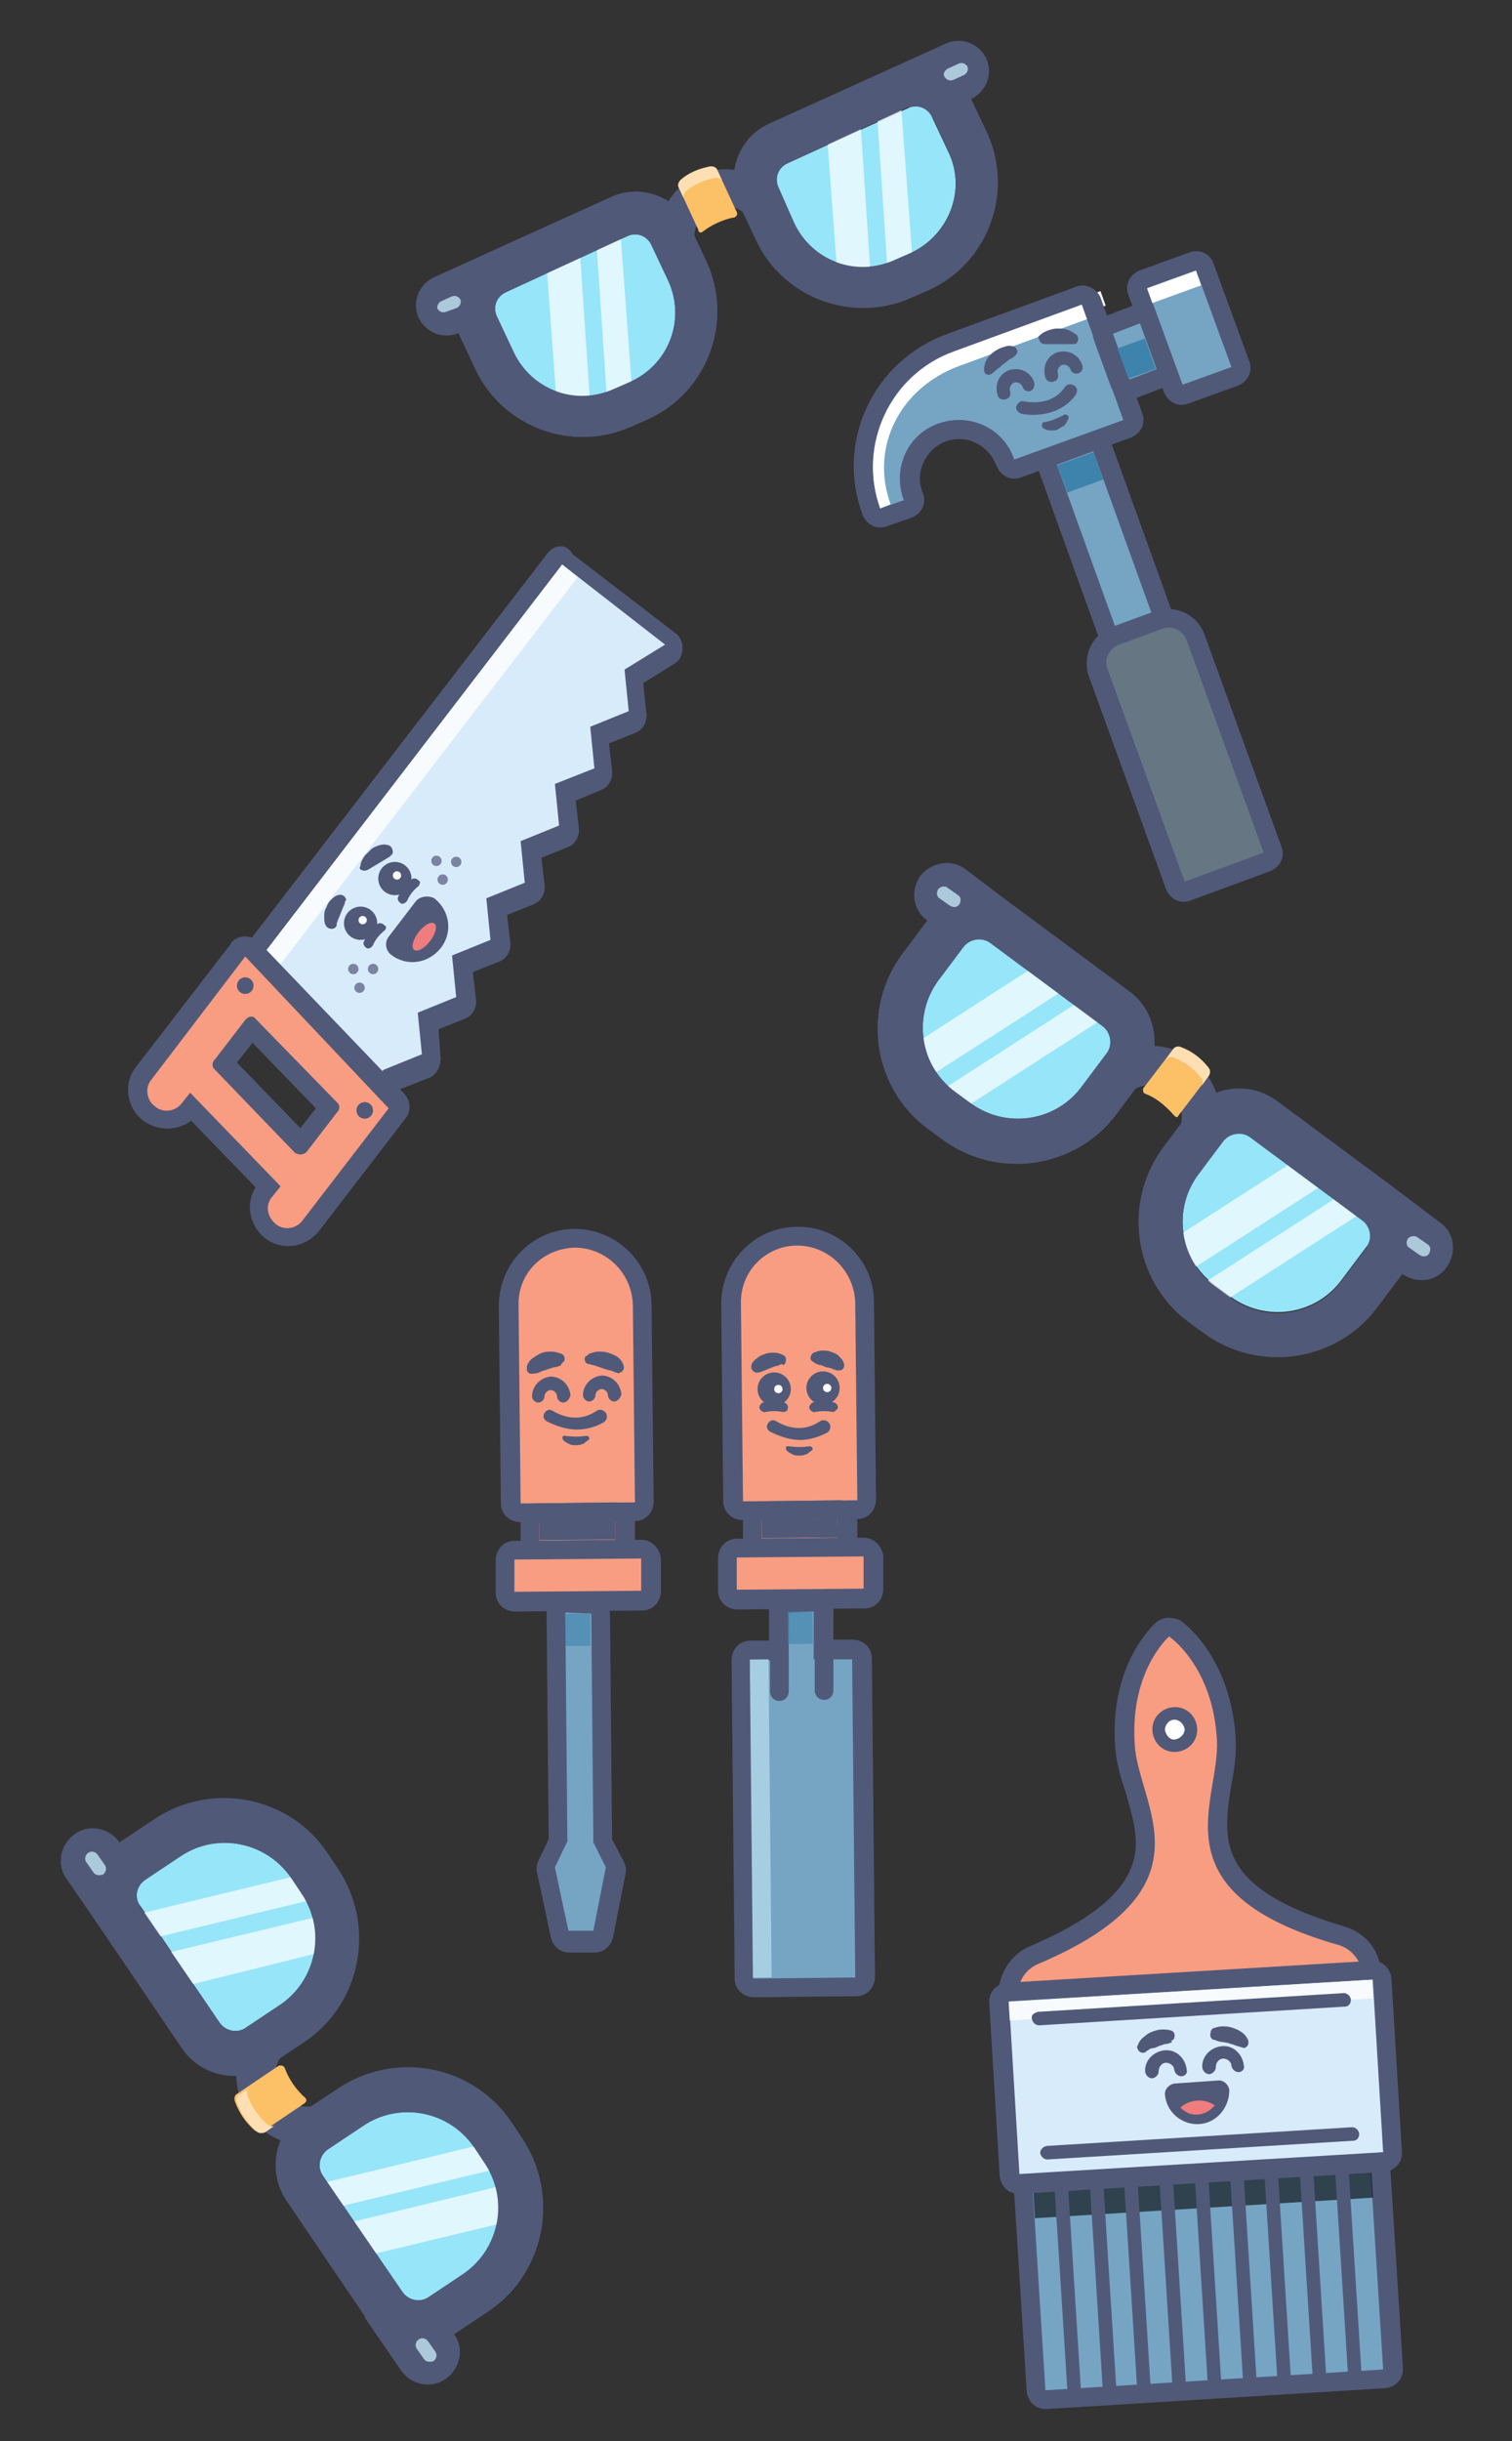 <?xml version="1.0" encoding="utf-8"?>
<!-- Generator: Adobe Illustrator 25.0.1, SVG Export Plug-In . SVG Version: 6.00 Build 0)  -->
<svg version="1.1" id="Layer_1" xmlns="http://www.w3.org/2000/svg" xmlns:xlink="http://www.w3.org/1999/xlink" x="0px" y="0px"
	 viewBox="0 0 145.5 234.8" style="enable-background:new 0 0 145.5 234.8;" xml:space="preserve">
<rect x="0" y="0" width="145.5" height="234.8" fill="#333333" stroke="none"/>
<style type="text/css">
	.st0{fill:#F89D81;}
	.st1{fill:#515979;}
	.st2{fill:#75A5C3;}
	.st3{opacity:0.6;}
	.st4{fill:#D8EBFB;}
	.st5{fill:#F7FBFE;}
	.st6{fill:#FFFFFF;}
	.st7{fill:#EF7D7D;}
	.st8{fill:#97E5F9;}
	.st9{opacity:0.7;}
	.st10{fill:#FCC066;}
	.st11{fill:#FDDFB3;}
	.st12{fill:#ACC9DB;}
	.st13{fill:#3E83AB;}
	.st14{fill:#667683;}
	.st15{fill:#A5CEE1;}
</style>
<g>
	<g id="Layer_2_1_">
		<g id="Layer_1-2">
			<g>
				<path class="st0" d="M98.3,197.4c-0.5,0-0.9-0.4-1-0.9l-0.3-4.5c-0.1-1.7,0.9-3.2,2.4-3.9c12.8-5.5,11.2-10.8,9.7-16
					c-0.4-1.5-0.9-2.9-0.9-4.2c-0.5-7.5,3.5-11,3.7-11.1c0.3-0.3,0.8-0.3,1.1-0.1c0.2,0.1,4.6,3.1,5,10.6c0.1,1.4-0.2,2.8-0.4,4.3
					c-0.9,5.3-1.8,10.9,11.5,14.7c1.6,0.5,2.8,1.9,2.9,3.6l0.3,4.5c0,0.5-0.4,0.9-0.9,1L98.3,197.4z"/>
			</g>
			<g>
				<path class="st1" d="M112.5,157.4c0,0,4.2,2.8,4.6,9.9c0.4,5.9-6.2,14.7,11.8,19.8c1.2,0.4,2.1,1.5,2.2,2.8l0.3,4.5l-33.1,2
					l-0.3-4.5c-0.1-1.3,0.7-2.5,1.9-3c17.2-7.3,9.6-15.2,9.3-21.1C108.7,160.7,112.5,157.4,112.5,157.4 M112.4,155.6
					c-0.4,0-0.8,0.2-1.1,0.4c-0.2,0.2-4.5,3.9-4,11.9c0.1,1.5,0.5,3,1,4.4c0.7,2.5,1.5,4.9,0.6,7.2c-1,2.8-4.2,5.3-9.8,7.7
					c-1.9,0.8-3.1,2.8-3,4.8l0.3,4.5c0.1,1,0.9,1.8,2,1.7l33.1-2c1-0.1,1.8-0.9,1.7-2l-0.3-4.5c-0.1-2.1-1.5-3.8-3.5-4.4
					c-5.8-1.7-9.3-3.8-10.6-6.5c-1.1-2.2-0.7-4.7-0.3-7.2c0.3-1.5,0.5-3,0.4-4.5c-0.5-7.9-5.2-11.2-5.4-11.3
					C113.2,155.7,112.8,155.6,112.4,155.6z"/>
			</g>
			<g>
				<path class="st2" d="M99.4,209.9l32.5-2c0.5,0,0.9,0.4,1,0.9l1.2,19c0,0.5-0.4,0.9-0.9,1l-32.5,2c-0.5,0-0.9-0.4-1-0.9l-1.2-19
					C98.5,210.4,98.9,210,99.4,209.9z"/>
			</g>
			<g>
				<path class="st1" d="M131.9,208.9l1.2,19l-32.5,2l-1.2-19L131.9,208.9 M131.8,207l-32.5,2c-1,0.1-1.8,0.9-1.7,2l1.2,19
					c0.1,1,0.9,1.8,2,1.7l32.5-2c1-0.1,1.8-0.9,1.7-2l-1.2-19C133.7,207.8,132.9,207,131.8,207z"/>
			</g>
			<g class="st3">
				<g>
					
						<rect x="99.5" y="209.9" transform="matrix(0.998 -6.063642e-02 6.063642e-02 0.998 -12.587 7.408)" width="32.6" height="2.5"/>
				</g>
			</g>
			<g>
				<path class="st1" d="M116.9,229.5c-0.3,0-0.6-0.2-0.7-0.6l-1.2-19c0-0.3,0.2-0.6,0.6-0.7c0.3,0,0.6,0.2,0.7,0.6l1.2,19
					C117.5,229.2,117.2,229.5,116.9,229.5z"/>
			</g>
			<g>
				<path class="st1" d="M113.5,229.7c-0.3,0-0.6-0.2-0.7-0.6l-1.2-19c0-0.3,0.2-0.6,0.6-0.7c0.3,0,0.6,0.2,0.7,0.6l1.2,19
					C114.1,229.4,113.9,229.7,113.5,229.7z"/>
			</g>
			<g>
				<path class="st1" d="M110.1,229.9c-0.3,0-0.6-0.2-0.7-0.6l-1.2-19c0-0.3,0.2-0.6,0.6-0.7c0.3,0,0.6,0.2,0.7,0.6l1.2,19
					C110.7,229.6,110.5,229.9,110.1,229.9z"/>
			</g>
			<g>
				<path class="st1" d="M106.8,230.1c-0.3,0-0.6-0.2-0.7-0.6l-1.2-19c0-0.3,0.2-0.6,0.6-0.7c0.3,0,0.6,0.2,0.7,0.6l1.2,19
					C107.4,229.8,107.1,230.1,106.8,230.1z"/>
			</g>
			<g>
				<path class="st1" d="M103.4,230.3c-0.3,0-0.6-0.2-0.7-0.6l-1.2-19c0-0.3,0.2-0.6,0.6-0.7c0.3,0,0.6,0.2,0.7,0.6l1.2,19
					C104,230,103.7,230.3,103.4,230.3z"/>
			</g>
			<g>
				<path class="st1" d="M120.3,229.3c-0.3,0-0.6-0.2-0.7-0.6l-1.2-19c0-0.3,0.2-0.6,0.6-0.7c0.3,0,0.6,0.2,0.7,0.6l1.2,19
					C120.9,229,120.6,229.3,120.3,229.3z"/>
			</g>
			<g>
				<path class="st1" d="M123.6,229.1c-0.3,0-0.6-0.2-0.7-0.6l-1.2-19c0-0.3,0.2-0.6,0.6-0.7c0.3,0,0.6,0.2,0.7,0.6l1.2,19
					C124.2,228.8,124,229.1,123.6,229.1z"/>
			</g>
			<g>
				<path class="st1" d="M127,228.9c-0.3,0-0.6-0.2-0.7-0.6l-1.2-19c0-0.3,0.2-0.6,0.6-0.7c0.3,0,0.6,0.2,0.7,0.6l1.2,19
					C127.6,228.6,127.3,228.9,127,228.9z"/>
			</g>
			<g>
				<path class="st1" d="M130.4,228.7c-0.3,0-0.6-0.2-0.7-0.6l-1.2-19c0-0.3,0.2-0.6,0.6-0.7c0.3,0,0.6,0.2,0.7,0.6l1.2,19
					C131,228.4,130.7,228.7,130.4,228.7z"/>
			</g>
			<g>
				<path class="st4" d="M97,191.6l35-2.1c0.5,0,0.9,0.4,1,0.9l1,16.6c0,0.5-0.4,0.9-0.9,1l-35,2.1c-0.5,0-0.9-0.4-1-0.9l-1-16.6
					C96.1,192.1,96.5,191.6,97,191.6z"/>
			</g>
			<g>
				<path class="st1" d="M132.1,190.4l1,16.6l-35,2.1l-1-16.6L132.1,190.4 M131.9,188.6l-35,2.1c-1,0.1-1.8,0.9-1.7,2l0,0l1,16.6
					c0.1,1,0.9,1.8,2,1.7l35-2.1c1-0.1,1.8-0.9,1.7-2l-1-16.6C133.8,189.3,133,188.5,131.9,188.6L131.9,188.6z"/>
			</g>
			<g>
				
					<rect x="97.1" y="191.5" transform="matrix(0.998 -6.063642e-02 6.063642e-02 0.998 -11.455 7.305)" class="st5" width="35" height="1.8"/>
			</g>
			<g>
				<path class="st1" d="M129.4,193l-29.4,1.8c-0.3,0-0.6-0.2-0.7-0.6s0.2-0.6,0.6-0.7l29.4-1.8c0.3,0,0.6,0.2,0.7,0.6
					C130,192.7,129.8,193,129.4,193z"/>
			</g>
			<g>
				<path class="st1" d="M130.2,205.9l-29.4,1.8c-0.3,0-0.6-0.2-0.7-0.6c0-0.3,0.2-0.6,0.6-0.7l29.4-1.8c0.3,0,0.6,0.2,0.7,0.6
					C130.8,205.6,130.6,205.9,130.2,205.9z"/>
			</g>
			<g>
				<circle class="st6" cx="113" cy="166.3" r="1.5"/>
			</g>
			<g>
				<path class="st1" d="M113,165.4c0.5,0,0.9,0.4,1,0.9c0,0.5-0.4,0.9-0.9,1s-0.9-0.4-1-0.9C112.1,165.9,112.5,165.4,113,165.4
					 M112.9,164.2c-1.2,0.1-2.1,1.1-2,2.3c0.1,1.2,1.1,2.1,2.3,2c1.2-0.1,2.1-1.1,2-2.3C115.1,165,114.1,164.1,112.9,164.2z"/>
			</g>
			<g>
				<path class="st1" d="M119.2,199.3c-0.3,0-0.6-0.2-0.7-0.6c0-0.4-0.4-0.7-0.8-0.7c-0.4,0-0.7,0.4-0.7,0.8c0,0.3-0.2,0.6-0.6,0.7
					c-0.3,0-0.6-0.2-0.7-0.6c-0.1-1.1,0.8-2,1.9-2.1s2,0.8,2.1,1.9C119.8,199,119.5,199.3,119.2,199.3z"/>
			</g>
			<g>
				<path class="st1" d="M113.7,199.7c-0.3,0-0.6-0.2-0.7-0.6c0-0.4-0.4-0.7-0.8-0.7s-0.7,0.4-0.7,0.8c0,0.3-0.2,0.6-0.6,0.7
					c-0.3,0-0.6-0.2-0.7-0.6c-0.1-1.1,0.8-2,1.9-2.1c1.1-0.1,2,0.8,2.1,1.9C114.3,199.4,114,199.7,113.7,199.7z"/>
			</g>
			<g>
				<path class="st1" d="M116.7,195.1c0.3-0.1,0.6-0.2,0.9-0.2c0.3,0,0.6,0,0.9,0.1c0.3,0.1,0.6,0.2,0.9,0.4
					c0.3,0.2,0.5,0.4,0.7,0.8c0.1,0.3,0,0.6-0.2,0.7c-0.1,0.1-0.3,0.1-0.4,0l-0.1,0c-0.2-0.1-0.4-0.1-0.6-0.2
					c-0.2-0.1-0.4-0.1-0.6-0.2l-0.6-0.1c-0.2,0-0.5-0.1-0.7-0.2l-0.1,0c-0.3-0.1-0.4-0.4-0.3-0.7
					C116.5,195.3,116.6,195.2,116.7,195.1z"/>
			</g>
			<g>
				<path class="st1" d="M112.8,196.4c-0.2,0.1-0.4,0.2-0.7,0.2l-0.6,0.2c-0.2,0.1-0.4,0.2-0.6,0.2s-0.4,0.2-0.6,0.3l-0.1,0.1
					c-0.3,0.1-0.6,0-0.7-0.3c-0.1-0.1-0.1-0.3,0-0.4c0.1-0.3,0.3-0.6,0.6-0.8c0.2-0.2,0.5-0.4,0.8-0.5c0.3-0.1,0.6-0.2,0.9-0.2
					c0.3,0,0.6,0,0.9,0.1c0.3,0.1,0.4,0.4,0.3,0.7c0,0,0,0,0,0c0,0.1-0.1,0.2-0.3,0.3L112.8,196.4z"/>
			</g>
			<g>
				<path class="st1" d="M117.3,201.1c0.1,1.2-0.8,2.2-2,2.3c-1.2,0.1-2.2-0.8-2.3-2L117.3,201.1z"/>
				<path class="st1" d="M115.4,204.3c-1.7,0.1-3.2-1.2-3.3-2.9c0-0.5,0.4-0.9,0.9-1l4.3-0.3c0.5,0,0.9,0.4,1,0.9
					C118.3,202.8,117,204.2,115.4,204.3z M114.4,202.2c0.2,0.2,0.5,0.3,0.8,0.3s0.6-0.2,0.8-0.4L114.4,202.2z"/>
			</g>
			<g>
				<path class="st7" d="M116.9,202.5c-1-0.7-2.4-0.6-3.3,0.2c0.8,0.9,2.1,0.9,3,0.1C116.7,202.7,116.8,202.6,116.9,202.5z"/>
			</g>
		</g>
	</g>
</g>
<g>
	<g id="Layer_2_2_">
		<g id="Layer_1-2_1_">
			<g>
				<path class="st1" d="M9.9,185.8l-3.5-5.1c-1-1.4-0.6-3.3,0.8-4.3l0,0c1.4-1,3.3-0.6,4.3,0.8l3.5,5.1l0,0L9.9,185.8L9.9,185.8z"
					/>
			</g>
			<g>
				<path class="st1" d="M38.6,228l-3.5-5.1l0,0l5.1-3.5l0,0l3.5,5.1c1,1.4,0.6,3.3-0.8,4.3l0,0C41.5,229.8,39.6,229.4,38.6,228z"/>
			</g>
			<g>
				<path class="st4" d="M45.6,206.5l1,1.5c2.4,3.5,1.5,8.3-2,10.7l-3.3,2.2c-0.8,0.6-2,0.4-2.6-0.5l-7.6-11.2
					c-0.6-0.8-0.4-2,0.5-2.6l3.3-2.2C38.4,202.1,43.2,203,45.6,206.5z"/>
			</g>
			<g>
				<path class="st8" d="M28,180.6l1,1.5c2.4,3.5,1.5,8.3-2,10.7l-3.3,2.2c-0.8,0.6-2,0.4-2.6-0.5l-7.6-11.2c-0.6-0.8-0.4-2,0.5-2.6
					l3.3-2.2C20.8,176.2,25.6,177.1,28,180.6z"/>
			</g>
			<g>
				<path class="st8" d="M48.4,206.8c3,4.5,1.9,10.6-2.6,13.7l-3.3,2.2c-1.8,1.2-4.3,0.8-5.6-1.1l-7.6-11.2
					c-1.2-1.8-0.8-4.3,1.1-5.6l3.3-2.2c4.5-3,10.6-1.9,13.7,2.6L48.4,206.8z"/>
			</g>
			<g>
				<path class="st1" d="M31.1,209.3c-0.6-0.8-0.4-2,0.5-2.6l3.3-2.2c3.5-2.4,8.3-1.5,10.7,2l1,1.5c2.4,3.5,1.5,8.3-2,10.7l-3.3,2.2
					c-0.8,0.6-2,0.4-2.6-0.5L31.1,209.3 M27.6,211.7l7.6,11.2c1.9,2.8,5.7,3.5,8.5,1.6l3.3-2.2c5.5-3.7,6.9-11.2,3.2-16.7l-1-1.5
					c-3.7-5.5-11.2-6.9-16.7-3.2l-3.3,2.2C26.4,205.1,25.7,208.9,27.6,211.7z"/>
			</g>
			<g class="st9">
				<g>
					<polygon class="st6" points="31.2,184.2 33.2,187.2 17.9,191 15.8,187.9 					"/>
				</g>
				<g>
					<polygon class="st6" points="28.6,180.4 30.1,182.7 14.8,186.4 13.3,184.1 					"/>
				</g>
			</g>
			<g class="st9">
				<g>
					<polygon class="st6" points="48.8,210.1 50.9,213.2 35.5,216.9 33.5,213.8 					"/>
				</g>
				<g>
					<polygon class="st6" points="46.2,206.3 47.8,208.6 32.4,212.3 30.9,210 					"/>
				</g>
			</g>
			<g>
				<path class="st1" d="M28.4,194.4c0.6,0.8,0.4,2-0.5,2.6c-1.4,0.9-1.9,2.8-0.9,4.2c0.9,1.4,2.8,1.9,4.2,0.9
					c0.1,0,0.1-0.1,0.1-0.1c0.8-0.6,2-0.4,2.6,0.5c0.6,0.8,0.4,2-0.5,2.6c-3,2.2-7.3,1.4-9.4-1.6c-2.2-3-1.4-7.3,1.6-9.4
					c0.1-0.1,0.1-0.1,0.2-0.2C26.7,193.3,27.9,193.6,28.4,194.4z"/>
			</g>
			<g>
				<path class="st1" d="M13.5,183.4c-0.6-0.8-0.4-2,0.5-2.6l3.3-2.2c3.5-2.4,8.3-1.5,10.7,2l1,1.5c2.4,3.5,1.5,8.3-2,10.7l-3.3,2.2
					c-0.8,0.6-2,0.4-2.6-0.5L13.5,183.4 M9.9,185.8l7.6,11.2c1.9,2.8,5.7,3.5,8.5,1.6l3.3-2.2c5.5-3.7,6.9-11.2,3.2-16.7l-1-1.5
					c-3.7-5.5-11.2-6.9-16.7-3.2l-3.3,2.2C8.8,179.2,8,183,9.9,185.8z"/>
			</g>
			<g>
				<path class="st1" d="M31.1,209.3c-0.6-0.8-0.4-2,0.5-2.6l3.3-2.2c3.5-2.4,8.3-1.5,10.7,2l1,1.5c2.4,3.5,1.5,8.3-2,10.7l-3.3,2.2
					c-0.8,0.6-2,0.4-2.6-0.5L31.1,209.3 M27.6,211.7l7.6,11.2c1.9,2.8,5.7,3.5,8.5,1.6l3.3-2.2c5.5-3.7,6.9-11.2,3.2-16.7l-1-1.5
					c-3.7-5.5-11.2-6.9-16.7-3.2l-3.3,2.2C26.4,205.1,25.7,208.9,27.6,211.7z"/>
			</g>
			<g>
				<path class="st10" d="M27.4,198.9c0.4,1.1,1.1,2.1,2,2.9c0.1,0.1,0.1,0.3,0,0.4c0,0,0,0-0.1,0.1l-4,2.7
					c-0.2,0.2-0.5,0.1-0.8-0.1c-0.9-0.8-1.5-1.7-1.9-2.8c-0.1-0.3,0-0.6,0.2-0.7l4-2.7C27.1,198.6,27.3,198.7,27.4,198.9
					C27.4,198.8,27.4,198.9,27.4,198.9z"/>
			</g>
			<g>
				<path class="st11" d="M22.8,202.2c0.4,1.1,1,2,1.9,2.8c0.2,0.2,0.5,0.2,0.8,0.1l1-0.7c-0.2,0.2-0.5,0.1-0.8-0.1
					c-0.9-0.8-1.5-1.7-1.9-2.8c-0.1-0.3,0-0.6,0.2-0.7l-1,0.7C22.8,201.6,22.7,201.9,22.8,202.2z"/>
			</g>
			<g>
				<path class="st12" d="M40.8,226.9l-0.7-1c-0.2-0.3-0.1-0.7,0.2-0.9l0,0c0.3-0.2,0.7-0.1,0.9,0.2l0.7,1c0.2,0.3,0.1,0.7-0.2,0.9
					l0,0C41.4,227.2,41,227.2,40.8,226.9z"/>
			</g>
			<g>
				<path class="st12" d="M9,180.1l-0.7-1c-0.2-0.3-0.1-0.7,0.2-0.9l0,0c0.3-0.2,0.7-0.1,0.9,0.2l0.7,1c0.2,0.3,0.1,0.7-0.2,0.9l0,0
					C9.6,180.4,9.2,180.4,9,180.1z"/>
			</g>
		</g>
	</g>
</g>
<g>
	<g id="Layer_2_3_">
		<g id="Layer_1-2_2_">
			<path class="st1" d="M85.7,6.6L91,4.2c1.5-0.7,3.2,0,3.9,1.4l0,0c0.7,1.5,0,3.2-1.4,3.9l-5.3,2.4l0,0L85.7,6.6L85.7,6.6z"/>
			<path class="st1" d="M41.7,26.7l5.3-2.4l0,0l2.4,5.3l0,0L44.2,32c-1.5,0.7-3.2,0-3.9-1.4l0,0C39.6,29.1,40.3,27.4,41.7,26.7z"/>
			<path class="st4" d="M60.7,36.6l-1.6,0.7c-3.7,1.7-8,0.1-9.7-3.6l-1.6-3.4c-0.4-0.9,0-1.9,0.9-2.3l11.6-5.3
				c0.9-0.4,1.9,0,2.3,0.9l1.6,3.4C66,30.6,64.3,35,60.7,36.6z"/>
			<path class="st8" d="M87.7,24.3L86.1,25c-3.7,1.7-8,0.1-9.7-3.6L74.9,18c-0.4-0.9,0-1.9,0.9-2.3l11.6-5.3c0.9-0.4,1.9,0,2.3,0.9
				l1.6,3.4C93,18.3,91.3,22.6,87.7,24.3z"/>
			<path class="st8" d="M60,39.2c-4.7,2.1-10.2,0.1-12.4-4.6L46,31.2c-0.9-1.9,0-4.1,1.9-5l11.6-5.3c1.9-0.9,4.1,0,5,1.9l1.6,3.4
				c2.1,4.7,0.1,10.2-4.6,12.4L60,39.2z"/>
			<path class="st1" d="M60.4,22.7c0.9-0.4,1.9,0,2.3,0.9l1.6,3.4c1.7,3.7,0.1,8-3.6,9.7l-1.6,0.7c-3.7,1.7-8,0.1-9.7-3.6l-1.6-3.4
				c-0.4-0.9,0-1.9,0.9-2.3L60.4,22.7 M58.7,19L47,24.3c-2.9,1.3-4.2,4.8-2.9,7.7l1.6,3.4c2.6,5.7,9.4,8.2,15.1,5.6l1.6-0.7
				c5.7-2.6,8.2-9.4,5.6-15.1l-1.6-3.4C65.1,18.9,61.6,17.6,58.7,19z"/>
			<g class="st9">
				<polygon class="st6" points="83.8,26.7 80.7,28.1 79.6,13.2 82.8,11.8 				"/>
				<polygon class="st6" points="87.8,24.8 85.4,25.9 84.4,11 86.7,10 				"/>
			</g>
			<g class="st9">
				<polygon class="st6" points="56.8,39 53.7,40.5 52.6,25.6 55.8,24.2 				"/>
				<polygon class="st6" points="60.8,37.2 58.4,38.3 57.4,23.4 59.7,22.3 				"/>
			</g>
			<path class="st1" d="M74.7,22.5c-0.9,0.4-1.9,0-2.3-0.9c-0.6-1.5-2.3-2.2-3.8-1.5s-2.2,2.3-1.5,3.8c0,0.1,0,0.1,0.1,0.2
				c0.4,0.9,0,1.9-0.9,2.3s-1.9,0-2.3-0.9c-1.5-3.2-0.2-7,3-8.6c3.2-1.5,7-0.2,8.6,3c0,0.1,0.1,0.2,0.1,0.2
				C76,21.1,75.6,22.1,74.7,22.5z"/>
			<path class="st1" d="M87.4,10.3c0.9-0.4,1.9,0,2.3,0.9l1.6,3.4c1.7,3.7,0.1,8-3.6,9.7L86.1,25c-3.7,1.7-8,0.1-9.7-3.6L74.9,18
				c-0.4-0.9,0-1.9,0.9-2.3L87.4,10.3 M85.7,6.6L74,11.9c-2.9,1.3-4.2,4.8-2.9,7.7l1.6,3.4c2.6,5.7,9.4,8.2,15.1,5.6l1.6-0.7
				c5.7-2.6,8.2-9.4,5.6-15.1l-1.6-3.4C92.1,6.5,88.6,5.3,85.7,6.6z"/>
			<path class="st1" d="M60.4,22.7c0.9-0.4,1.9,0,2.3,0.9l1.6,3.4c1.7,3.7,0.1,8-3.6,9.7l-1.6,0.7c-3.7,1.7-8,0.1-9.7-3.6l-1.6-3.4
				c-0.4-0.9,0-1.9,0.9-2.3L60.4,22.7 M58.7,19L47,24.3c-2.9,1.3-4.2,4.8-2.9,7.7l1.6,3.4c2.6,5.7,9.4,8.2,15.1,5.6l1.6-0.7
				c5.7-2.6,8.2-9.4,5.6-15.1l-1.6-3.4C65.1,18.9,61.6,17.6,58.7,19z"/>
			<path class="st10" d="M70.7,20.9c-1.1,0.2-2.2,0.7-3.1,1.4c-0.1,0.1-0.3,0.1-0.4-0.1c0,0,0,0,0-0.1L65.3,18
				c-0.1-0.2,0-0.5,0.2-0.7c0.8-0.7,1.8-1.1,2.9-1.3c0.3,0,0.5,0.1,0.6,0.3l1.9,4.1C71,20.6,70.9,20.8,70.7,20.9
				C70.8,20.9,70.7,20.9,70.7,20.9z"/>
			<path class="st11" d="M68.4,16c-1.1,0.2-2.1,0.6-2.9,1.3c-0.2,0.2-0.3,0.5-0.2,0.7l0.5,1.1c-0.1-0.2,0-0.5,0.2-0.7
				c0.8-0.7,1.8-1.1,2.9-1.3c0.3,0,0.5,0.1,0.6,0.3L69,16.3C68.9,16.1,68.6,16,68.4,16z"/>
			<path class="st12" d="M42.4,29l1.1-0.5c0.3-0.1,0.6,0,0.8,0.3l0,0c0.1,0.3,0,0.6-0.3,0.8L42.9,30c-0.3,0.1-0.6,0-0.8-0.3l0,0
				C42,29.5,42.2,29.1,42.4,29z"/>
			<path class="st12" d="M91.2,6.6l1.1-0.5c0.3-0.1,0.6,0,0.8,0.3l0,0c0.1,0.3,0,0.6-0.3,0.8l-1.1,0.5c-0.3,0.1-0.6,0-0.8-0.3l0,0
				C90.7,7.1,90.9,6.8,91.2,6.6z"/>
		</g>
	</g>
</g>
<g>
	<g id="Layer_2_4_">
		<g id="Layer_1-2_3_">
			<path class="st1" d="M133.7,113.9l4.9,3.7c1.4,1,1.6,2.9,0.6,4.3l0,0c-1,1.4-2.9,1.6-4.3,0.6l-4.9-3.7l0,0L133.7,113.9
				L133.7,113.9z"/>
			<path class="st1" d="M92.9,83.6l4.9,3.7l0,0l-3.7,4.9l0,0l-4.9-3.7c-1.4-1-1.6-2.9-0.6-4.3l0,0C89.7,82.9,91.6,82.6,92.9,83.6z"
				/>
			<path class="st4" d="M93.4,106.1l-1.5-1.1c-3.4-2.5-4.1-7.3-1.6-10.7l2.4-3.2c0.6-0.8,1.8-1,2.6-0.4l10.8,8
				c0.8,0.6,1,1.8,0.4,2.6l-2.4,3.2C101.6,107.9,96.8,108.6,93.4,106.1z"/>
			<path class="st8" d="M118.4,124.7l-1.5-1.1c-3.4-2.5-4.1-7.3-1.6-10.7l2.4-3.2c0.6-0.8,1.8-1,2.6-0.4l10.8,8
				c0.8,0.6,1,1.8,0.4,2.6l-2.4,3.2C126.6,126.5,121.8,127.2,118.4,124.7z"/>
			<path class="st8" d="M90.6,106.7c-4.3-3.2-5.2-9.4-2-13.7l2.4-3.2c1.3-1.8,3.8-2.1,5.6-0.8l10.8,8c1.8,1.3,2.1,3.8,0.8,5.6
				l-2.4,3.2c-3.2,4.3-9.4,5.2-13.7,2L90.6,106.7z"/>
			<path class="st1" d="M106.1,98.7c0.8,0.6,1,1.8,0.4,2.6l-2.4,3.2c-2.5,3.4-7.3,4.1-10.7,1.6l-1.5-1.1c-3.4-2.5-4.1-7.3-1.6-10.7
				l2.4-3.2c0.6-0.8,1.8-1,2.6-0.4L106.1,98.7 M108.6,95.3l-10.8-8c-2.7-2-6.5-1.5-8.6,1.3l-2.4,3.2c-3.9,5.3-2.8,12.8,2.4,16.7
				l1.5,1.1c5.3,3.9,12.8,2.8,16.7-2.4l2.4-3.2C111.9,101.2,111.4,97.3,108.6,95.3z"/>
			<g class="st9">
				<polygon class="st6" points="114.2,122.4 111.3,120.2 124.5,111.7 127.4,113.9 				"/>
				<polygon class="st6" points="117.9,125.1 115.7,123.5 128.9,115 131.1,116.6 				"/>
			</g>
			<g class="st9">
				<polygon class="st6" points="89.2,103.7 86.3,101.5 99.5,93 102.4,95.2 				"/>
				<polygon class="st6" points="92.9,106.5 90.7,104.8 103.9,96.3 106.1,98 				"/>
			</g>
			<path class="st1" d="M113.5,111.9c-0.8-0.6-1-1.8-0.4-2.6c1-1.3,0.8-3.3-0.5-4.3c-1.3-1-3.3-0.8-4.3,0.5c0,0-0.1,0.1-0.1,0.1
				c-0.6,0.8-1.8,1-2.6,0.4c-0.8-0.6-1-1.8-0.4-2.6c2.2-3,6.4-3.7,9.4-1.6c3,2.2,3.7,6.4,1.6,9.4c-0.1,0.1-0.1,0.1-0.2,0.2
				C115.4,112.3,114.3,112.5,113.5,111.9z"/>
			<path class="st1" d="M131.1,117.4c0.8,0.6,1,1.8,0.4,2.6l-2.4,3.2c-2.5,3.4-7.3,4.1-10.7,1.6l-1.5-1.1c-3.4-2.5-4.1-7.3-1.6-10.7
				l2.4-3.2c0.6-0.8,1.8-1,2.6-0.4L131.1,117.4 M133.7,113.9l-10.8-8c-2.7-2-6.5-1.5-8.6,1.3l-2.4,3.2c-3.9,5.3-2.8,12.8,2.4,16.7
				l1.5,1.1c5.3,3.9,12.8,2.8,16.7-2.4l2.4-3.2C136.9,119.8,136.4,116,133.7,113.9z"/>
			<path class="st1" d="M106.1,98.7c0.8,0.6,1,1.8,0.4,2.6l-2.4,3.2c-2.5,3.4-7.3,4.1-10.7,1.6l-1.5-1.1c-3.4-2.5-4.1-7.3-1.6-10.7
				l2.4-3.2c0.6-0.8,1.8-1,2.6-0.4L106.1,98.7 M108.6,95.3l-10.8-8c-2.7-2-6.5-1.5-8.6,1.3l-2.4,3.2c-3.9,5.3-2.8,12.8,2.4,16.7
				l1.5,1.1c5.3,3.9,12.8,2.8,16.7-2.4l2.4-3.2C111.9,101.2,111.4,97.3,108.6,95.3z"/>
			<path class="st10" d="M113,107.3c-0.8-0.9-1.7-1.7-2.8-2.1c-0.2-0.1-0.2-0.2-0.2-0.4c0,0,0-0.1,0-0.1l2.9-3.8
				c0.2-0.2,0.5-0.3,0.7-0.2c1.1,0.4,2,1.1,2.7,2c0.2,0.2,0.2,0.5,0,0.8l-2.9,3.8C113.3,107.5,113.2,107.5,113,107.3
				C113,107.4,113,107.4,113,107.3z"/>
			<path class="st11" d="M116.3,102.7c-0.7-0.9-1.6-1.6-2.7-2c-0.3-0.1-0.6,0-0.7,0.2l-0.7,1c0.2-0.2,0.5-0.3,0.7-0.2
				c1.1,0.4,2,1.1,2.7,2c0.2,0.2,0.2,0.5,0,0.8l0.7-1C116.5,103.3,116.4,102.9,116.3,102.7z"/>
			<path class="st12" d="M91.2,85.4l1,0.7c0.3,0.2,0.3,0.6,0.1,0.9l0,0c-0.2,0.3-0.6,0.3-0.9,0.1l-1-0.7c-0.3-0.2-0.3-0.6-0.1-0.9
				l0,0C90.6,85.2,91,85.2,91.2,85.4z"/>
			<path class="st12" d="M136.4,119l1,0.7c0.3,0.2,0.3,0.6,0.1,0.9l0,0c-0.2,0.3-0.6,0.3-0.9,0.1l-1-0.7c-0.3-0.2-0.3-0.6-0.1-0.9
				l0,0C135.7,118.9,136.1,118.8,136.4,119z"/>
		</g>
	</g>
</g>
<g>
	<g id="Layer_2_5_">
		<g id="Layer_1-2_4_">
			<g>
				<path class="st6" d="M94.9,33.6l11.5-4.2l-0.5-1.4l-12.2,4.4c-6.8,2.5-10.2,9.9-7.8,16.7l0.8-0.3C85.2,42.4,88.7,35.9,94.9,33.6
					z"/>
			</g>
			<g>
				<path class="st2" d="M101.4,43.8l3.5-1.3c0.5-0.2,1,0.1,1.2,0.6l6.2,17.2c0.2,0.5-0.1,1-0.6,1.2l-3.5,1.3
					c-0.5,0.2-1-0.1-1.2-0.6L100.9,45C100.7,44.5,100.9,44,101.4,43.8z"/>
			</g>
			<g>
				<path class="st1" d="M105.2,43.4l6.2,17.2l-3.5,1.3l-6.2-17.2L105.2,43.4 M104.6,41.7l-3.5,1.3c-1,0.4-1.5,1.4-1.1,2.4l6.2,17.2
					c0.4,1,1.4,1.5,2.4,1.1l3.5-1.3c1-0.4,1.5-1.4,1.1-2.4L107,42.8C106.6,41.8,105.6,41.3,104.6,41.7z"/>
			</g>
			<g>
				<g>
					<rect x="102.1" y="44" transform="matrix(0.94 -0.341 0.341 0.94 -9.244 38.208)" class="st13" width="3.7" height="2.8"/>
				</g>
			</g>
			<g>
				<path class="st2" d="M97.9,45.1c-0.5,0.2-1-0.1-1.2-0.6c-0.8-2.5-3.5-3.8-6-3c-2.5,0.8-3.8,3.5-3,6c0,0.1,0.1,0.2,0.1,0.2
					c0.2,0.5-0.1,1-0.6,1.2L85,49.8c-0.5,0.2-1-0.1-1.2-0.6c-2.4-6.6,1-13.9,7.6-16.3l12.3-4.5c0.5-0.2,1,0.1,1.2,0.6l4,11.1
					c0.2,0.5-0.1,1-0.6,1.2L97.9,45.1z"/>
			</g>
			<g>
				<path class="st1" d="M104.1,29.3l4,11.1l-10.5,3.8c-1-3-4.2-4.5-7.2-3.5c-3,1-4.5,4.2-3.5,7.2c0,0.1,0.1,0.2,0.1,0.2l-2.3,0.8
					c-2.2-6.1,0.9-12.9,7.1-15.1L104.1,29.3 M103.5,27.6l-12.3,4.5C84,34.7,80.4,42.5,83,49.5c0.4,1,1.4,1.5,2.4,1.1l2.3-0.8
					c1-0.4,1.5-1.4,1.1-2.4c-0.8-1.9,0.2-4.1,2.1-4.9c1.9-0.8,4.1,0.2,4.9,2.1c0,0.1,0.1,0.1,0.1,0.2c0.4,1,1.4,1.5,2.4,1.1
					l10.5-3.8c1-0.4,1.5-1.4,1.1-2.4l-4-11.1C105.5,27.7,104.4,27.2,103.5,27.6z"/>
			</g>
			<g>
				<path class="st6" d="M92.3,35.2l12.3-4.5l-0.5-1.4l-12.3,4.5c-6.1,2.2-9.3,9-7.1,15.1l1-0.4C83.7,43,86.6,37.3,92.3,35.2z"/>
			</g>
			<g>
				<path class="st14" d="M114.3,85.6c-0.5,0.2-1-0.1-1.2-0.6l-7.4-20.4c-0.5-1.4,0.2-3,1.7-3.6l4.1-1.5c1.4-0.5,3,0.2,3.6,1.7
					l7.4,20.4c0.2,0.5-0.1,1-0.6,1.2L114.3,85.6z"/>
			</g>
			<g>
				<path class="st1" d="M111.8,60.5c1-0.4,2,0.1,2.4,1.1l7.4,20.4l-7.6,2.8l-7.4-20.4c-0.4-1,0.1-2,1.1-2.4L111.8,60.5 M111.1,58.8
					l-4.1,1.5c-1.9,0.7-2.9,2.8-2.2,4.8l7.4,20.4c0.4,1,1.4,1.5,2.4,1.1l7.6-2.8c1-0.4,1.5-1.4,1.1-2.4L115.9,61
					C115.2,59.1,113.1,58.1,111.1,58.8z"/>
			</g>
			<g>
				<path class="st2" d="M110.1,26.8l4.7-1.7c0.5-0.2,1,0.1,1.2,0.6l3.4,9.3c0.2,0.5-0.1,1-0.6,1.2l-4.7,1.7c-0.5,0.2-1-0.1-1.2-0.6
					l-3.4-9.3C109.4,27.5,109.6,27,110.1,26.8z"/>
			</g>
			<g>
				<path class="st1" d="M115.1,26l3.4,9.3l-4.7,1.7l-3.4-9.3L115.1,26 M114.4,24.3l-4.7,1.7c-1,0.4-1.5,1.4-1.1,2.4l3.4,9.3
					c0.4,1,1.4,1.5,2.4,1.1l4.7-1.7c1-0.4,1.5-1.4,1.1-2.4l-3.4-9.3C116.5,24.4,115.4,23.9,114.4,24.3z"/>
			</g>
			<g>
				<rect x="110.5" y="26.8" transform="matrix(0.94 -0.341 0.341 0.94 -2.63 40.225)" class="st6" width="5" height="1.5"/>
			</g>
			<g>
				<path class="st2" d="M106.7,31.2l2.6-1c0.5-0.2,1,0.1,1.2,0.6l1.6,4.4c0.2,0.5-0.1,1-0.6,1.2l-2.6,1c-0.5,0.2-1-0.1-1.2-0.6
					l-1.6-4.4C106,31.9,106.2,31.4,106.7,31.2z"/>
			</g>
			<g>
				<path class="st1" d="M109.7,31.1l1.6,4.4l-2.6,1l-1.6-4.4L109.7,31.1 M109,29.4l-2.6,1c-1,0.4-1.5,1.4-1.1,2.4l1.6,4.4
					c0.4,1,1.4,1.5,2.4,1.1l2.6-1c1-0.4,1.5-1.4,1.1-2.4l-1.6-4.4C111.1,29.5,110,29,109,29.4z"/>
			</g>
			<g>
				<g>
					<rect x="108" y="32.9" transform="matrix(0.94 -0.341 0.341 0.94 -5.204 39.414)" class="st13" width="2.8" height="3.1"/>
				</g>
			</g>
			<g>
				<path class="st1" d="M103.8,35.9c-0.3,0.1-0.7,0-0.8-0.4c-0.1-0.3-0.5-0.5-0.8-0.4c-0.3,0.1-0.5,0.5-0.4,0.8
					c0.1,0.3,0,0.7-0.4,0.8c-0.3,0.1-0.7,0-0.8-0.4c-0.3-1,0.1-2,1.1-2.4c1-0.3,2,0.1,2.4,1.1C104.3,35.4,104.1,35.8,103.8,35.9z"/>
			</g>
			<g>
				<path class="st1" d="M99.2,37.6c-0.3,0.1-0.7,0-0.8-0.4c-0.1-0.3-0.5-0.5-0.8-0.4c-0.3,0.1-0.5,0.5-0.4,0.8
					c0.1,0.3,0,0.7-0.4,0.8c-0.3,0.1-0.7,0-0.8-0.4c-0.3-1,0.1-2,1.1-2.4c1-0.3,2,0.1,2.4,1.1C99.6,37.1,99.5,37.4,99.2,37.6z"/>
			</g>
			<g>
				<path class="st1" d="M100,32.3c0.2-0.2,0.5-0.4,0.8-0.5c0.3-0.1,0.6-0.2,0.9-0.2c0.3,0,0.7,0,1,0.1c0.3,0.1,0.6,0.3,0.9,0.5
					c0.2,0.2,0.2,0.6,0,0.8c-0.1,0.1-0.2,0.1-0.4,0.1l-0.1,0c-0.2,0-0.4,0-0.6,0s-0.4,0-0.6,0l-0.6,0c-0.2,0-0.5,0-0.7,0l-0.1,0
					c-0.3,0-0.5-0.3-0.5-0.5C99.8,32.5,99.9,32.4,100,32.3z"/>
			</g>
			<g>
				<path class="st1" d="M97.7,34.2c-0.2,0.2-0.4,0.3-0.6,0.4L96.6,35c-0.2,0.1-0.3,0.3-0.5,0.4c-0.2,0.1-0.3,0.3-0.5,0.4l-0.1,0.1
					c-0.2,0.2-0.6,0.2-0.7,0c0,0,0,0,0,0c-0.1-0.1-0.1-0.2-0.1-0.4c0-0.3,0.1-0.7,0.3-1c0.2-0.3,0.4-0.5,0.7-0.7
					c0.3-0.2,0.5-0.3,0.8-0.4c0.3-0.1,0.6-0.2,0.9-0.1c0.3,0,0.5,0.3,0.5,0.5C97.9,33.9,97.9,34,97.7,34.2L97.7,34.2z"/>
			</g>
			<g>
				<path class="st1" d="M101.3,39.6c-0.9,0.3-1.9,0.4-3,0.2c-0.3-0.1-0.6-0.4-0.5-0.7c0.1-0.3,0.4-0.6,0.7-0.5
					c1.2,0.2,2.9,0.2,4-1.4c0.2-0.3,0.6-0.3,0.9-0.1c0.3,0.2,0.3,0.6,0.1,0.9C103,38.7,102.2,39.3,101.3,39.6z"/>
			</g>
			<g>
				<path class="st1" d="M100.5,40.6c0.7-0.1,1.3-0.4,1.9-0.7c0.1-0.1,0.3,0,0.4,0.1c0,0.1,0.1,0.2,0,0.3l-0.1,0.2
					c-0.1,0.2-0.2,0.4-0.4,0.5c-0.2,0.1-0.3,0.2-0.5,0.3c-0.2,0.1-0.4,0.1-0.6,0.1c-0.2,0-0.4,0-0.6-0.1l-0.2-0.1
					c-0.1-0.1-0.2-0.2-0.1-0.4C100.3,40.6,100.4,40.6,100.5,40.6z"/>
			</g>
		</g>
	</g>
</g>
<g>
	<g id="Layer_2_6_">
		<g id="Layer_1-2_5_">
			<g>
				<path class="st4" d="M41.4,102.4c-0.1,0.1-0.2,0.2-0.4,0.3l-3.5,1.4l-2.5,3.5c-0.3,0.4-0.9,0.5-1.3,0.2c0,0-0.1-0.1-0.1-0.1
					L22.1,95.7c-0.3-0.3-0.3-0.9-0.1-1.2l31.3-40.8c0.3-0.4,0.9-0.5,1.3-0.2l9.9,7.6c0.4,0.3,0.5,0.9,0.2,1.3
					c-0.1,0.1-0.2,0.2-0.2,0.2l-3.4,2.1l0.4,3.4c0,0.2,0,0.5-0.2,0.7c-0.1,0.1-0.2,0.2-0.4,0.3l-3.1,1.3l0.3,3.3
					c0,0.2,0,0.5-0.2,0.7c-0.1,0.1-0.2,0.2-0.4,0.3l-3.1,1.3l0.3,3.3c0,0.4-0.2,0.8-0.6,1l-3.1,1.3l0.3,3.3c0,0.2,0,0.5-0.2,0.7
					c-0.1,0.1-0.2,0.2-0.4,0.3l-3.1,1.3l0.3,3.3c0,0.4-0.2,0.8-0.6,1l-3.1,1.3l0.4,3.3c0,0.2,0,0.5-0.2,0.7
					c-0.1,0.1-0.2,0.2-0.4,0.3l-3.1,1.3l0.3,3.3C41.6,101.9,41.5,102.2,41.4,102.4z"/>
			</g>
			<g>
				<path class="st1" d="M54.1,54.3L64,62l-3.9,2.4l0.4,4l-3.7,1.5l0.4,4l-3.8,1.5l0.4,4l-3.7,1.5l0.4,4l-3.7,1.5l0.4,4l-3.7,1.5
					l0.4,4l-3.7,1.5l0.4,4l-3.7,1.5l-2.6,3.7L22.8,95.1L54.1,54.3 M52.7,53.2L21.3,94c-0.6,0.7-0.5,1.8,0.1,2.4l11.4,11.9
					c0.7,0.7,1.9,0.8,2.6,0.1c0.1-0.1,0.1-0.1,0.2-0.2l0,0l2.3-3.2l3.3-1.3c0.3-0.1,0.6-0.3,0.8-0.6c0.3-0.4,0.4-0.9,0.4-1.3
					L42.2,99l2.5-1c0.8-0.3,1.2-1.1,1.1-1.9l-0.3-2.6l2.5-1c0.8-0.3,1.2-1.1,1.1-1.9l-0.3-2.6l2.5-1c0.8-0.3,1.2-1.1,1.1-1.9
					l-0.3-2.6l2.5-1c0.8-0.3,1.2-1.1,1.1-1.9l-0.3-2.6l2.4-1c0.8-0.3,1.2-1.1,1.1-1.9l-0.3-2.6l2.5-1c0.8-0.3,1.2-1.1,1.1-1.9
					l-0.3-2.9l2.9-1.8c0.2-0.1,0.4-0.3,0.5-0.4c0.6-0.8,0.5-2-0.3-2.6l-9.9-7.6C54.5,52.2,53.3,52.4,52.7,53.2L52.7,53.2z"/>
			</g>
			<g>
				<polygon class="st5" points="54.1,54.3 22.8,95.1 24.1,96.5 55.6,55.5 				"/>
			</g>
			<g>
				<path class="st0" d="M29.9,117.9c-0.9,1.2-2.7,1.5-3.9,0.5c-1.2-0.9-1.5-2.7-0.5-3.9l0.3-0.3l-7.4-7.7l-0.1,0.1
					c-0.9,1.2-2.7,1.5-3.9,0.5s-1.5-2.7-0.5-3.9l9.1-11.8c0.3-0.4,0.9-0.5,1.3-0.2c0,0,0.1,0.1,0.1,0.1l13.8,14.6
					c0.3,0.3,0.3,0.9,0.1,1.2L29.9,117.9z M31.6,106.5l-7.4-7.7l-2.6,3.4l7.4,7.7L31.6,106.5z"/>
			</g>
			<g>
				<path class="st1" d="M23.6,92L23.6,92 M23.6,92l13.8,14.6l-8.3,10.8c-0.6,0.8-1.8,1-2.6,0.3s-1-1.8-0.3-2.6l0.8-1l-8.7-9l-0.8,1
					c-0.6,0.8-1.8,1-2.6,0.3c-0.8-0.6-1-1.8-0.3-2.6L23.6,92 M29.5,110.8l3-3.9c0.2-0.2,0.2-0.6,0-0.8L24.6,98
					c-0.2-0.3-0.6-0.3-0.9,0c0,0-0.1,0.1-0.1,0.1l-3,3.9c-0.2,0.2-0.2,0.6,0,0.8l7.8,8.1C28.8,111.1,29.2,111.1,29.5,110.8
					C29.5,110.8,29.5,110.8,29.5,110.8 M22.2,90.8l-9.1,11.8c-1.3,1.6-0.9,4,0.7,5.2c1.4,1,3.2,1,4.6,0l6.2,6.4
					c-1.1,1.7-0.5,4,1.2,5.1c1.6,1,3.7,0.6,4.9-0.9l8.3-10.8c0.6-0.7,0.5-1.8-0.1-2.4L25,90.7c-0.7-0.8-1.9-0.8-2.6-0.2
					C22.3,90.6,22.2,90.7,22.2,90.8z M25.1,93.1L25.1,93.1z M22.8,102.2l1.5-1.9l6.1,6.3l-1.5,1.9L22.8,102.2L22.8,102.2z"/>
			</g>
			<g>
				<circle class="st1" cx="23.6" cy="94.8" r="0.8"/>
			</g>
			<g>
				<circle class="st1" cx="35.1" cy="106.8" r="0.8"/>
			</g>
			<g>
				<path class="st1" d="M40.3,85.2C40.3,85.2,40.3,85.2,40.3,85.2c-0.5,0.4-0.9,0.9-1.1,1.4c-0.1,0.2-0.4,0.4-0.6,0.3
					c-0.2-0.1-0.4-0.4-0.3-0.6c0.3-0.7,0.7-1.3,1.3-1.7c0.2-0.2,0.5-0.1,0.7,0.1C40.5,84.8,40.4,85,40.3,85.2z"/>
			</g>
			<g>
				<circle class="st1" cx="38" cy="84.5" r="1.6"/>
			</g>
			<g>
				<circle class="st6" cx="38.2" cy="84.2" r="0.4"/>
			</g>
			<g>
				<path class="st1" d="M37,89.5C37,89.5,37,89.5,37,89.5c-0.5,0.4-0.9,0.9-1.1,1.4c-0.1,0.2-0.4,0.4-0.6,0.3s-0.4-0.4-0.3-0.6
					c0.3-0.7,0.7-1.3,1.3-1.7c0.2-0.2,0.5-0.1,0.7,0.1C37.2,89.1,37.2,89.3,37,89.5z"/>
			</g>
			<g>
				<circle class="st1" cx="34.7" cy="88.8" r="1.6"/>
			</g>
			<g>
				<circle class="st6" cx="34.9" cy="88.5" r="0.4"/>
			</g>
			<g>
				<path class="st1" d="M34.7,83.1c0.1-0.3,0.2-0.5,0.4-0.8c0.2-0.2,0.4-0.4,0.6-0.6c0.2-0.2,0.5-0.3,0.8-0.4
					c0.3-0.1,0.6-0.1,0.9,0c0.3,0.1,0.4,0.4,0.4,0.7c0,0.1-0.1,0.2-0.2,0.3l-0.1,0.1c-0.2,0.1-0.3,0.2-0.5,0.3L36.5,83l-0.5,0.3
					c-0.2,0.1-0.3,0.2-0.5,0.3l-0.2,0.1c-0.3,0.1-0.6,0-0.7-0.2C34.7,83.3,34.7,83.2,34.7,83.1z"/>
			</g>
			<g>
				<path class="st1" d="M33.2,86.7c0,0.2-0.1,0.4-0.2,0.6l-0.2,0.5l-0.2,0.5c-0.1,0.2-0.1,0.3-0.2,0.5L32.4,89
					c-0.1,0.3-0.4,0.4-0.7,0.3c0,0,0,0,0,0c-0.1,0-0.2-0.1-0.3-0.2c-0.2-0.3-0.2-0.6-0.2-0.9c0-0.3,0-0.6,0.2-0.9
					c0.1-0.3,0.2-0.5,0.4-0.7c0.2-0.2,0.4-0.4,0.7-0.5c0.3-0.1,0.6,0,0.7,0.2c0.1,0.1,0.1,0.2,0.1,0.3L33.2,86.7z"/>
			</g>
			<g class="st9">
				<g>
					<circle class="st1" cx="42" cy="82.8" r="0.5"/>
				</g>
				<g>
					<circle class="st1" cx="42.6" cy="84.6" r="0.5"/>
				</g>
				<g>
					<circle class="st1" cx="43.9" cy="82.9" r="0.5"/>
				</g>
				<g>
					<circle class="st1" cx="34" cy="93.2" r="0.5"/>
				</g>
				<g>
					<circle class="st1" cx="34.6" cy="95" r="0.5"/>
				</g>
				<g>
					<circle class="st1" cx="35.9" cy="93.2" r="0.5"/>
				</g>
			</g>
			<g>
				<path class="st1" d="M41.8,90.9c-0.9,1.2-2.7,1.5-3.9,0.5c-0.3-0.2-0.3-0.6-0.1-0.9l2.6-3.4c0.2-0.3,0.6-0.3,0.9-0.1
					C42.5,87.9,42.8,89.7,41.8,90.9z"/>
			</g>
			<g>
				<path class="st1" d="M40.9,87.5L40.9,87.5 M40.9,87.5c1,0.7,1.1,2.1,0.4,3s-2.1,1.1-3,0.4L40.9,87.5 M40,86.7l-2.6,3.4
					c-0.4,0.5-0.3,1.3,0.2,1.7c1.5,1.2,3.6,0.9,4.8-0.6c1.2-1.5,0.9-3.6-0.6-4.8l0,0C41.2,86.1,40.4,86.2,40,86.7z M41.9,88.3
					L41.9,88.3z"/>
			</g>
			<g>
				
					<ellipse transform="matrix(0.61 -0.793 0.793 0.61 -55.509 67.487)" class="st7" cx="40.8" cy="90.1" rx="1.6" ry="0.7"/>
			</g>
		</g>
	</g>
</g>
<g>
	<g id="Layer_2_7_">
		<g id="Layer_1-2_6_">
			<g>
				<path class="st2" d="M54.7,186.7c-0.4,0-0.8-0.3-0.9-0.7l-1.3-6.1c0-0.2,0-0.4,0.1-0.6l1.1-2.3l-0.2-21.8c0-0.5,0.4-0.9,0.9-0.9
					l2.4,0c0.5,0,0.9,0.4,0.9,0.9L58,177l1.1,2.2c0.1,0.2,0.1,0.4,0.1,0.6l-1.2,6.1c-0.1,0.4-0.5,0.7-0.9,0.7L54.7,186.7z"/>
			</g>
			<g>
				<path class="st1" d="M56.9,155.2l0.2,22l1.2,2.4l-1.2,6.1l-2.4,0l-1.3-6.1l1.2-2.5l-0.2-22L56.9,155.2 M56.8,153.4l-2.4,0
					c-1,0-1.8,0.8-1.8,1.9l0.2,21.6l-1,2.1c-0.2,0.4-0.2,0.8-0.1,1.2l1.3,6.1c0.2,0.9,0.9,1.5,1.8,1.5l2.4,0c0.9,0,1.6-0.6,1.8-1.5
					l1.2-6.1c0.1-0.4,0-0.8-0.2-1.2l-1.1-2.1l-0.2-21.6C58.7,154.2,57.9,153.3,56.8,153.4z"/>
			</g>
			<g>
				<path class="st0" d="M50,145.5c-0.5,0-0.9-0.4-0.9-0.9l-0.2-19c0-3.5,2.8-6.5,6.4-6.5c3.5,0,6.5,2.8,6.5,6.4l0.2,19
					c0,0.5-0.4,0.9-0.9,0.9L50,145.5z"/>
			</g>
			<g>
				<path class="st1" d="M55.3,120c3,0,5.5,2.4,5.6,5.5l0.2,19l-11,0.1l-0.2-19C49.8,122.5,52.2,120.1,55.3,120L55.3,120
					 M55.3,118.2L55.3,118.2c-4.1,0-7.3,3.4-7.3,7.4l0.2,19c0,1,0.8,1.8,1.9,1.8l11-0.1c1,0,1.8-0.8,1.8-1.9l-0.2-19
					C62.6,121.4,59.3,118.2,55.3,118.2z"/>
			</g>
			<g>
				<path class="st1" d="M59.1,134.8c-0.3,0-0.6-0.3-0.6-0.6c0-0.3-0.3-0.6-0.6-0.6s-0.6,0.3-0.6,0.6c0,0.3-0.3,0.6-0.6,0.6
					c-0.3,0-0.6-0.3-0.6-0.6c0-1,0.8-1.8,1.8-1.9c1,0,1.8,0.8,1.9,1.8C59.7,134.5,59.4,134.8,59.1,134.8z"/>
			</g>
			<g>
				<path class="st1" d="M54.2,134.9c-0.3,0-0.6-0.3-0.6-0.6c0-0.3-0.3-0.6-0.6-0.6s-0.6,0.3-0.6,0.6c0,0.3-0.3,0.6-0.6,0.6
					c-0.3,0-0.6-0.3-0.6-0.6c0-1,0.8-1.8,1.8-1.9c1,0,1.8,0.8,1.9,1.8C54.8,134.6,54.5,134.9,54.2,134.9z"/>
			</g>
			<g>
				<path class="st1" d="M56.7,130.2c0.3-0.1,0.6-0.2,0.9-0.2c0.3,0,0.6,0,0.9,0.1c0.3,0.1,0.6,0.2,0.9,0.4c0.3,0.2,0.5,0.5,0.6,0.8
					c0.1,0.3,0,0.6-0.3,0.7c-0.1,0.1-0.3,0.1-0.4,0l-0.1,0c-0.2-0.1-0.4-0.2-0.6-0.2c-0.2-0.1-0.4-0.1-0.6-0.2l-0.6-0.2
					c-0.2-0.1-0.4-0.1-0.7-0.2l-0.1,0c-0.3-0.1-0.4-0.4-0.3-0.7C56.5,130.4,56.6,130.3,56.7,130.2z"/>
			</g>
			<g>
				<path class="st1" d="M54,131.3c-0.2,0.1-0.4,0.2-0.7,0.2l-0.6,0.2c-0.2,0.1-0.4,0.1-0.6,0.2s-0.4,0.2-0.6,0.2l-0.1,0
					c-0.3,0.1-0.6,0-0.7-0.3c0-0.1,0-0.3,0-0.4c0.1-0.3,0.3-0.6,0.6-0.8c0.3-0.2,0.6-0.4,0.9-0.5c0.3-0.1,0.6-0.1,0.9-0.1
					c0.3,0,0.6,0.1,0.9,0.2c0.3,0.1,0.4,0.4,0.3,0.7c0,0,0,0,0,0c-0.1,0.1-0.2,0.2-0.3,0.3L54,131.3z"/>
			</g>
			<g>
				<path class="st1" d="M55.5,137.5c-0.9,0-1.9-0.3-2.9-0.8c-0.3-0.2-0.4-0.5-0.2-0.8c0.2-0.3,0.5-0.4,0.8-0.2c1,0.6,2.6,1.1,4.2,0
					c0.3-0.2,0.7-0.1,0.9,0.2c0.2,0.3,0.1,0.7-0.2,0.9C57.4,137.2,56.5,137.5,55.5,137.5z"/>
			</g>
			<g>
				<path class="st1" d="M54.4,138.1c0.7,0.1,1.4,0.1,2,0c0.2,0,0.3,0.1,0.3,0.2c0,0.1,0,0.2-0.1,0.2l-0.1,0.1
					c-0.2,0.1-0.3,0.3-0.5,0.3c-0.2,0.1-0.4,0.1-0.6,0.1c-0.2,0-0.4,0-0.6-0.1c-0.2-0.1-0.4-0.2-0.5-0.3l-0.1-0.1
					c-0.1-0.1-0.1-0.3,0-0.4C54.3,138.1,54.4,138.1,54.4,138.1z"/>
			</g>
			<g>
				<path class="st0" d="M51.9,145.5l7.3-0.1c0.5,0,0.9,0.4,0.9,0.9l0,1.8c0,0.5-0.4,0.9-0.9,0.9l-7.3,0.1c-0.5,0-0.9-0.4-0.9-0.9
					l0-1.8C51,145.9,51.4,145.5,51.9,145.5z"/>
			</g>
			<g>
				<path class="st1" d="M59.2,146.3l0,1.8l-7.3,0.1l0-1.8L59.2,146.3 M59.2,144.5l-7.3,0.1c-1,0-1.8,0.8-1.8,1.9l0,1.8
					c0,1,0.8,1.8,1.9,1.8l7.3-0.1c1,0,1.8-0.8,1.8-1.9l0-1.8C61,145.3,60.2,144.5,59.2,144.5z"/>
			</g>
			<g>
				
					<rect x="51.9" y="146.3" transform="matrix(1 -9.764858e-03 9.764858e-03 1 -1.435 0.549)" class="st1" width="7.3" height="1.8"/>
			</g>
			<g>
				<path class="st0" d="M49.5,149.1l12.2-0.1c0.5,0,0.9,0.4,0.9,0.9l0,3.1c0,0.5-0.4,0.9-0.9,0.9L49.5,154c-0.5,0-0.9-0.4-0.9-0.9
					l0-3.1C48.5,149.6,48.9,149.2,49.5,149.1z"/>
			</g>
			<g>
				<path class="st1" d="M61.7,149.9l0,3.1l-12.2,0.1l0-3.1L61.7,149.9 M61.7,148.1l-12.2,0.1c-1,0-1.8,0.8-1.8,1.9l0,3.1
					c0,1,0.8,1.8,1.9,1.8l12.2-0.1c1,0,1.8-0.8,1.8-1.9l0-3.1C63.5,148.9,62.7,148.1,61.7,148.1z"/>
			</g>
			<g class="st3">
				<g>
					
						<rect x="54.4" y="155.2" transform="matrix(1 -9.764858e-03 9.764858e-03 1 -1.528 0.551)" class="st13" width="2.4" height="3.1"/>
				</g>
			</g>
			<g>
				<path class="st2" d="M72.5,191.1c-0.5,0-0.9-0.4-0.9-0.9l-0.3-30.6c0-0.5,0.4-0.9,0.9-0.9l2.8,0l0-3.7c0-0.5,0.4-0.9,0.9-0.9
					l2.4,0c0.5,0,0.9,0.4,0.9,0.9l0,3.7l2.8,0c0.5,0,0.9,0.4,0.9,0.9l0.3,30.6c0,0.5-0.4,0.9-0.9,0.9L72.5,191.1z"/>
			</g>
			<g>
				<path class="st1" d="M78.3,155l0,4.6l3.7,0l0.3,30.6l-9.8,0.1l-0.3-30.6l3.7,0l0-4.6L78.3,155 M78.2,153.1l-2.4,0
					c-1,0-1.8,0.8-1.8,1.9l0,2.8l-1.8,0c-1,0-1.8,0.8-1.8,1.9l0.3,30.6c0,1,0.8,1.8,1.9,1.8l9.8-0.1c1,0,1.8-0.8,1.8-1.9l-0.3-30.6
					c0-1-0.8-1.8-1.9-1.8l-1.8,0l0-2.8C80.1,154,79.3,153.1,78.2,153.1z"/>
			</g>
			<g>
				<path class="st0" d="M71.4,145.3c-0.5,0-0.9-0.4-0.9-0.9l-0.2-19c0-3.5,2.8-6.5,6.4-6.5s6.5,2.8,6.5,6.4l0.2,19
					c0,0.5-0.4,0.9-0.9,0.9L71.4,145.3z"/>
			</g>
			<g>
				<path class="st1" d="M76.7,119.8c3,0,5.5,2.4,5.6,5.5l0.2,19l-11,0.1l-0.2-19C71.2,122.3,73.7,119.8,76.7,119.8L76.7,119.8
					 M76.7,118L76.7,118c-4.1,0-7.3,3.4-7.3,7.4l0.2,19c0,1,0.8,1.8,1.9,1.8l11-0.1c1,0,1.8-0.8,1.8-1.9l-0.2-19
					C84.1,121.2,80.7,117.9,76.7,118z"/>
			</g>
			<g>
				<path class="st1" d="M77,138.5c-0.9,0-1.9-0.3-2.9-0.8c-0.3-0.2-0.4-0.5-0.2-0.8c0.2-0.3,0.5-0.4,0.8-0.2c1,0.6,2.6,1.1,4.2,0
					c0.3-0.2,0.7-0.1,0.9,0.2c0.2,0.3,0.1,0.7-0.2,0.9C78.8,138.2,77.9,138.5,77,138.5z"/>
			</g>
			<g>
				<path class="st1" d="M75.9,139.1c0.7,0.1,1.4,0.1,2,0c0.1,0,0.3,0.1,0.3,0.2c0,0.1,0,0.2-0.1,0.2l-0.1,0.1
					c-0.2,0.1-0.3,0.3-0.5,0.3c-0.2,0.1-0.4,0.1-0.6,0.1c-0.2,0-0.4,0-0.6-0.1c-0.2-0.1-0.4-0.2-0.5-0.3l-0.1-0.1
					c-0.1-0.1-0.1-0.3,0-0.4C75.7,139.1,75.8,139.1,75.9,139.1z"/>
			</g>
			<g>
				<path class="st0" d="M73.3,145.2l7.3-0.1c0.5,0,0.9,0.4,0.9,0.9l0,1.8c0,0.5-0.4,0.9-0.9,0.9l-7.3,0.1c-0.5,0-0.9-0.4-0.9-0.9
					l0-1.8C72.4,145.7,72.8,145.2,73.3,145.2z"/>
			</g>
			<g>
				<path class="st1" d="M80.6,146.1l0,1.8l-7.3,0.1l0-1.8L80.6,146.1 M80.6,144.3l-7.3,0.1c-1,0-1.8,0.8-1.8,1.9l0,1.8
					c0,1,0.8,1.8,1.9,1.8l7.3-0.1c1,0,1.8-0.8,1.8-1.9l0-1.8C82.5,145.1,81.6,144.2,80.6,144.3z"/>
			</g>
			<g>
				
					<rect x="73.3" y="146.1" transform="matrix(1 -9.764858e-03 9.764858e-03 1 -1.432 0.759)" class="st1" width="7.3" height="1.8"/>
			</g>
			<g>
				<path class="st0" d="M70.9,148.9l12.2-0.1c0.5,0,0.9,0.4,0.9,0.9l0,3.1c0,0.5-0.4,0.9-0.9,0.9l-12.2,0.1c-0.5,0-0.9-0.4-0.9-0.9
					l0-3.1C70,149.4,70.4,148.9,70.9,148.9z"/>
			</g>
			<g>
				<path class="st1" d="M83.1,149.7l0,3.1l-12.2,0.1l0-3.1L83.1,149.7 M83.1,147.9L70.9,148c-1,0-1.8,0.8-1.8,1.9l0,3.1
					c0,1,0.8,1.8,1.9,1.8l12.2-0.1c1,0,1.8-0.8,1.8-1.9l0-3.1C84.9,148.7,84.1,147.9,83.1,147.9z"/>
			</g>
			<g class="st3">
				<g>
					
						<rect x="75.8" y="155" transform="matrix(1 -9.764858e-03 9.764858e-03 1 -1.525 0.76)" class="st13" width="2.4" height="3.1"/>
				</g>
			</g>
			<g>
				
					<rect x="72.3" y="159.6" transform="matrix(1 -9.764858e-03 9.764858e-03 1 -1.704 0.724)" class="st15" width="1.8" height="30.6"/>
			</g>
			<g>
				<path class="st1" d="M80.2,135.8c0,0-0.1,0-0.1,0c-0.5-0.1-1.1-0.1-1.6,0c-0.2,0.1-0.5-0.1-0.6-0.3c-0.1-0.2,0.1-0.5,0.3-0.6
					c0.7-0.2,1.4-0.2,2.1,0c0.2,0.1,0.4,0.3,0.3,0.6C80.5,135.6,80.3,135.8,80.2,135.8z"/>
			</g>
			<g>
				<circle class="st1" cx="79.2" cy="133.5" r="1.6"/>
			</g>
			<g>
				<circle class="st6" cx="79.6" cy="133.5" r="0.4"/>
			</g>
			<g>
				<path class="st1" d="M75.4,135.8c0,0-0.1,0-0.1,0c-0.5-0.1-1.1-0.1-1.6,0c-0.2,0.1-0.5-0.1-0.6-0.3c-0.1-0.2,0.1-0.5,0.3-0.6
					c0.7-0.2,1.4-0.2,2.1,0c0.2,0.1,0.4,0.3,0.3,0.6C75.8,135.7,75.6,135.8,75.4,135.8z"/>
			</g>
			<g>
				<circle class="st1" cx="74.5" cy="133.6" r="1.6"/>
			</g>
			<g>
				<circle class="st6" cx="74.9" cy="133.6" r="0.4"/>
			</g>
			<g>
				<path class="st1" d="M78.3,130.1c0.3-0.1,0.5-0.2,0.8-0.2c0.3,0,0.6,0,0.8,0.1c0.3,0.1,0.6,0.2,0.8,0.4c0.2,0.2,0.4,0.4,0.5,0.7
					c0.1,0.3,0,0.6-0.3,0.7c-0.1,0-0.2,0-0.3,0l-0.1,0c-0.2-0.1-0.4-0.1-0.5-0.2l-0.5-0.1l-0.5-0.2c-0.2,0-0.4-0.1-0.6-0.2l-0.1-0.1
					c-0.3-0.1-0.4-0.4-0.2-0.7C78.1,130.2,78.2,130.2,78.3,130.1L78.3,130.1z"/>
			</g>
			<g>
				<path class="st1" d="M75.2,131.2c-0.2,0.1-0.4,0.2-0.6,0.2l-0.5,0.2l-0.5,0.2c-0.2,0.1-0.3,0.1-0.5,0.2l-0.1,0
					c-0.3,0.1-0.6-0.1-0.7-0.4c0-0.1,0-0.2,0-0.3c0.1-0.3,0.3-0.5,0.6-0.7c0.2-0.2,0.5-0.3,0.8-0.4c0.3-0.1,0.5-0.1,0.8-0.1
					c0.3,0,0.6,0.1,0.8,0.2c0.3,0.1,0.4,0.4,0.3,0.7c0,0.1-0.1,0.2-0.2,0.3L75.2,131.2z"/>
			</g>
			<g>
				<path class="st1" d="M79.3,163.5c-0.5,0-0.9-0.4-0.9-0.9l0-3.1c0-0.5,0.4-0.9,0.9-0.9c0.5,0,0.9,0.4,0.9,0.9l0,3.1
					C80.2,163.1,79.8,163.5,79.3,163.5z"/>
			</g>
			<g>
				<path class="st1" d="M75,163.6c-0.5,0-0.9-0.4-0.9-0.9l0-3.1c0-0.5,0.4-0.9,0.9-0.9c0.5,0,0.9,0.4,0.9,0.9l0,3.1
					C75.9,163.2,75.5,163.6,75,163.6z"/>
			</g>
		</g>
	</g>
</g>
</svg>
